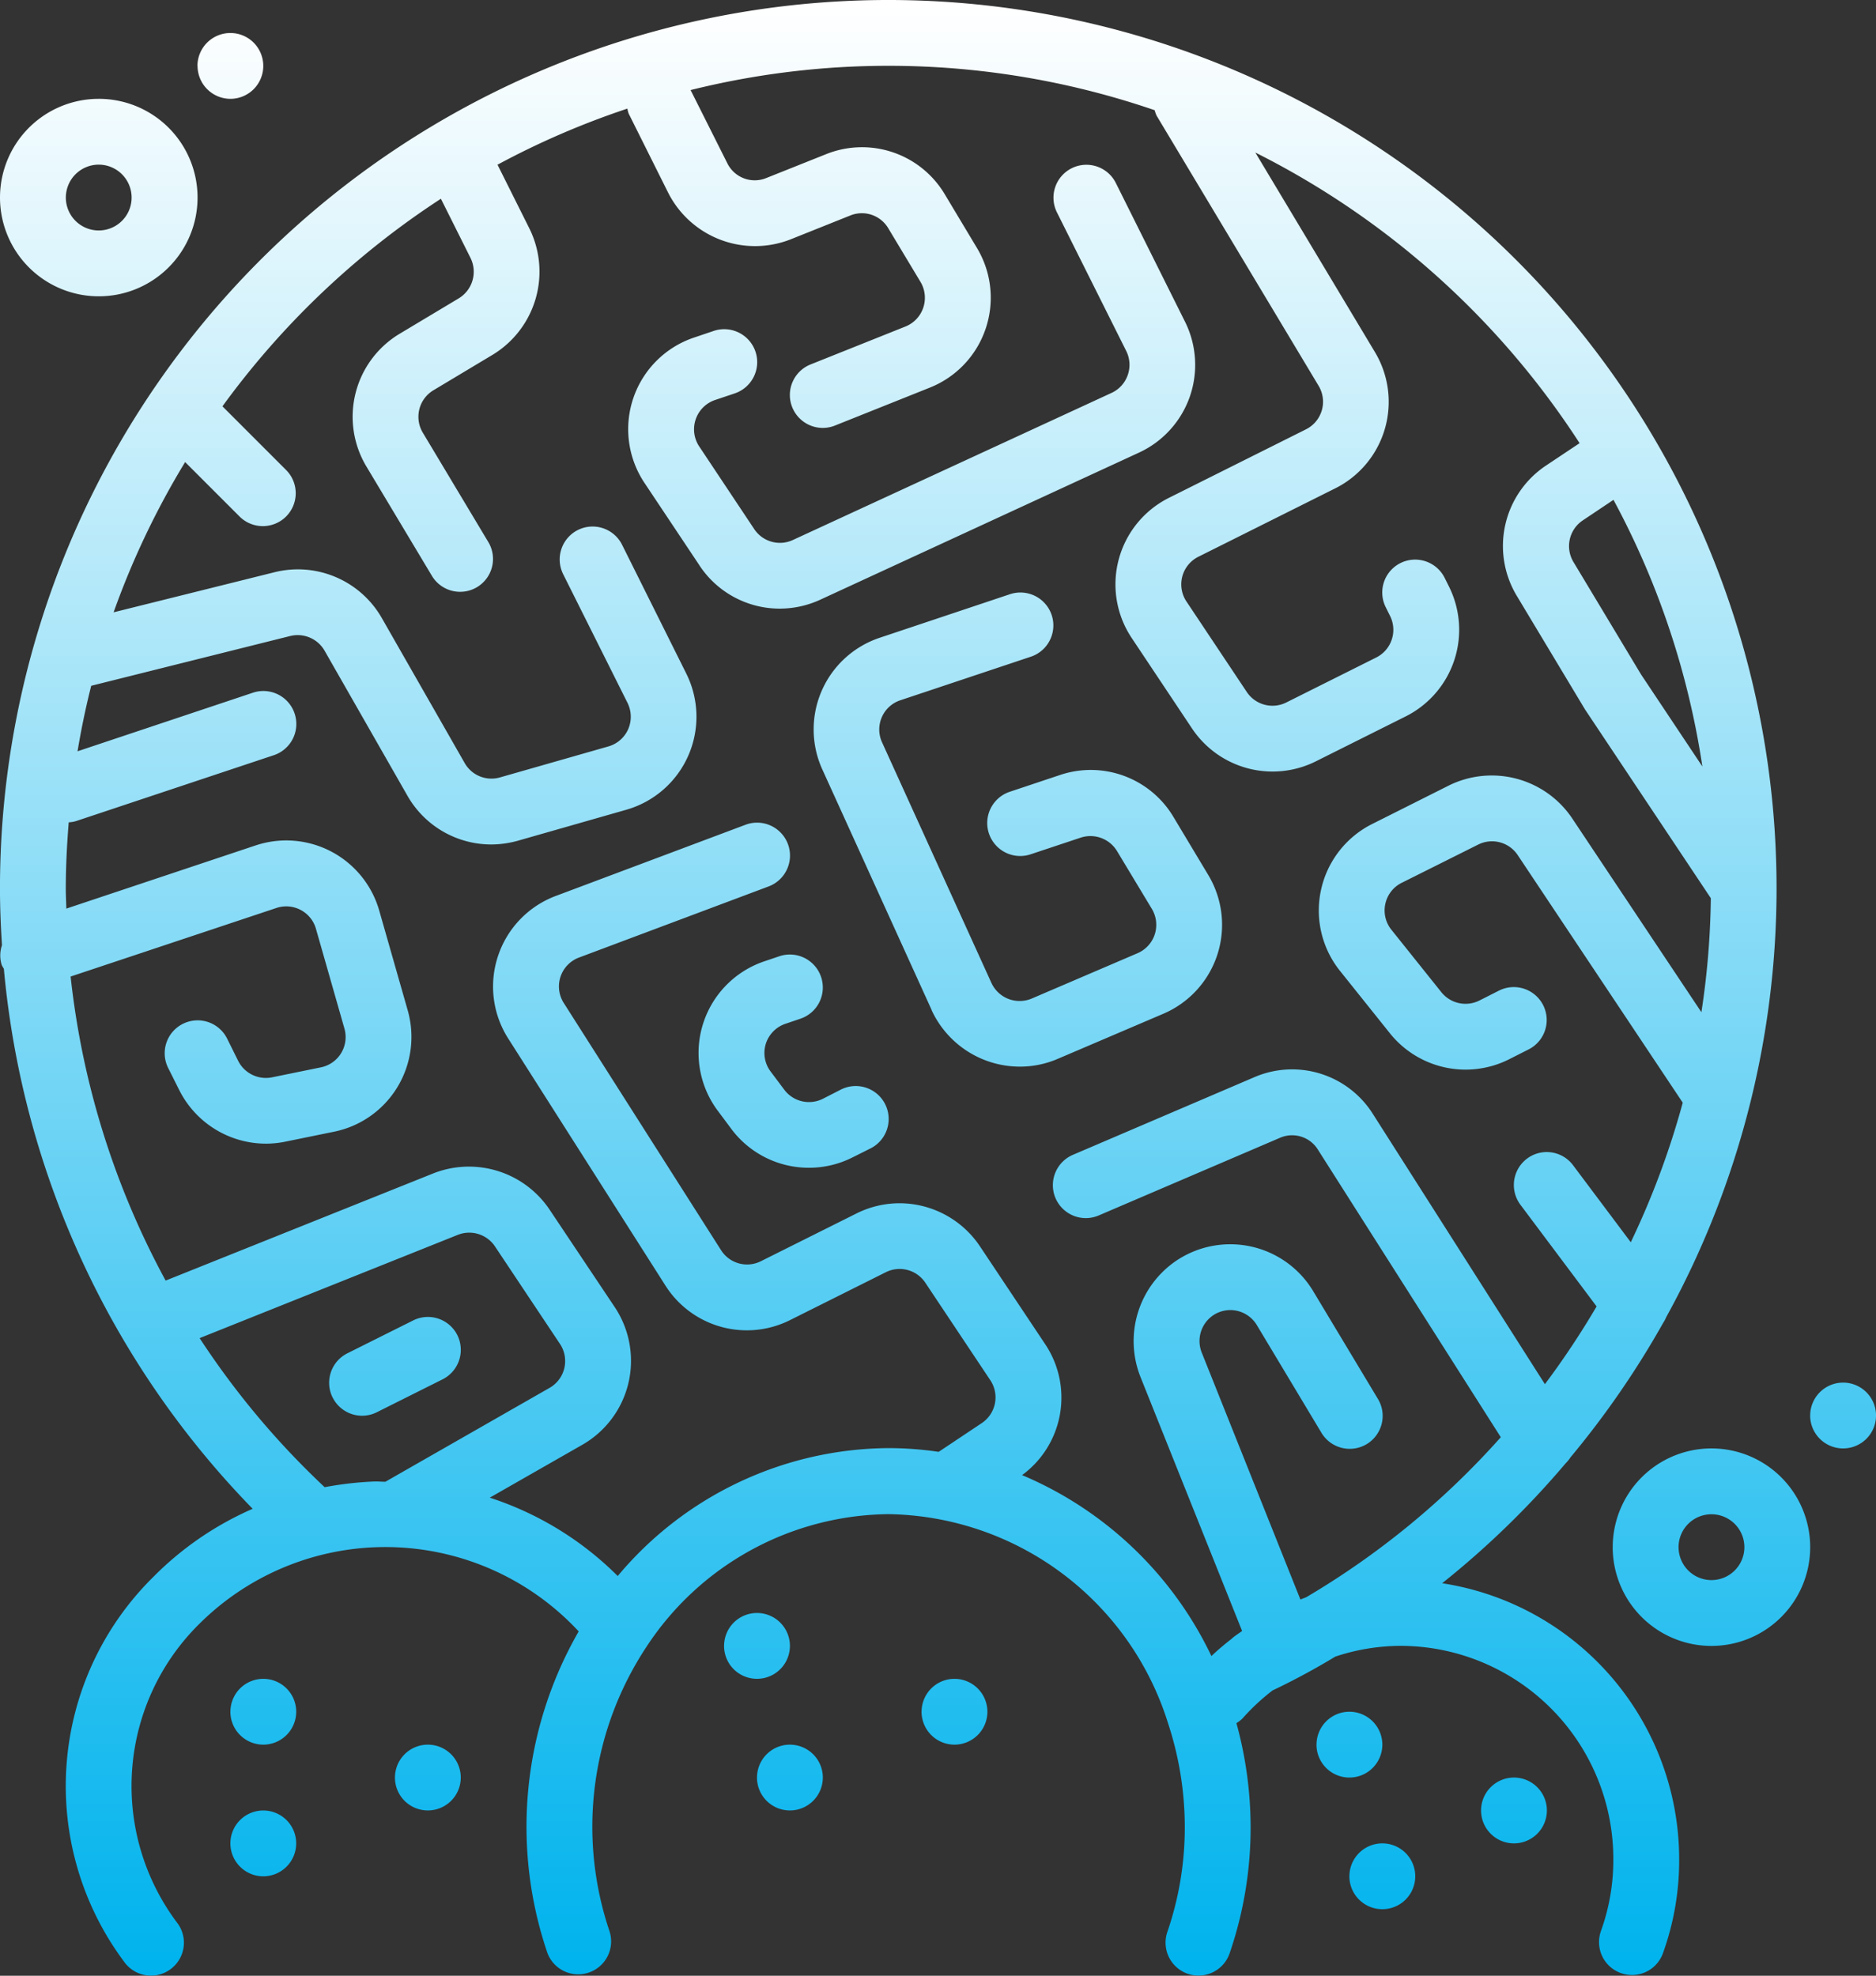 <svg xmlns="http://www.w3.org/2000/svg" xmlns:xlink="http://www.w3.org/1999/xlink" width="75.019" height="79" viewBox="0 0 75.019 79">
  <rect x="0" y="0" width="75.019" height="79" fill="#333333" stroke="none"/>
  <defs>
    <linearGradient id="linear-gradient" x1="0.5" x2="0.5" y2="1" gradientUnits="objectBoundingBox">
      <stop offset="0" stop-color="#fff"/>
      <stop offset="1" stop-color="#00b3ed"/>
    </linearGradient>
  </defs>
  <path id="Union-2" d="M-5965.039,78.436a11.738,11.738,0,0,1,1.152-15.365,12.772,12.772,0,0,1,3.991-2.742,35.533,35.533,0,0,1-9.95-21.595.974.974,0,0,1-.087-.153,1.278,1.278,0,0,1,.012-.788c-.048-.749-.08-1.5-.08-2.255a35.52,35.52,0,0,1,23.144-33.311,35.521,35.521,0,0,1,39.283,10.1,35.521,35.521,0,0,1,4.2,40.346,1.157,1.157,0,0,1-.115.217,35.859,35.859,0,0,1-3.714,5.388,1.343,1.343,0,0,1-.185.228,35.374,35.374,0,0,1-4.942,4.8,11.171,11.171,0,0,1,9.478,11.056,10.932,10.932,0,0,1-.65,3.74,1.313,1.313,0,0,1-1.236.868,1.346,1.346,0,0,1-.45-.079,1.316,1.316,0,0,1-.745-.679,1.323,1.323,0,0,1-.045-1.007,8.349,8.349,0,0,0,.493-2.842,8.524,8.524,0,0,0-8.474-8.554,8.348,8.348,0,0,0-2.643.43,28.4,28.4,0,0,1-2.512,1.354,8.631,8.631,0,0,0-1.2,1.119,1.274,1.274,0,0,1-.243.187,15.772,15.772,0,0,1,.568,4.147,15.477,15.477,0,0,1-.832,5.034,1.318,1.318,0,0,1-.994.887,1.313,1.313,0,0,1-1.258-.433,1.318,1.318,0,0,1-.238-1.309,12.819,12.819,0,0,0,.689-4.179,13.238,13.238,0,0,0-.667-4.135,11.9,11.9,0,0,0-11.179-8.368,11.711,11.711,0,0,0-9.685,5.311,13.041,13.041,0,0,0-1.472,11.37,1.316,1.316,0,0,1-.825,1.647,1.314,1.314,0,0,1-1.663-.791,15.656,15.656,0,0,1,1.254-12.848,10.545,10.545,0,0,0-7.512-3.371,10.543,10.543,0,0,0-7.645,3.056,9.109,9.109,0,0,0-.909,11.953,1.311,1.311,0,0,1,.174,1.324,1.317,1.317,0,0,1-1.076.794,1.3,1.3,0,0,1-.139.007A1.316,1.316,0,0,1-5965.039,78.436Zm34.232-28.593,2.6,3.9a3.84,3.84,0,0,1-.921,5.239,14.724,14.724,0,0,1,7.571,7.235c.255-.243.523-.467.8-.683a1.414,1.414,0,0,1,.145-.12c.091-.066.188-.13.282-.2l-4.065-10.16a3.886,3.886,0,0,1,1.447-4.654,3.87,3.87,0,0,1,2.994-.554,3.867,3.867,0,0,1,2.468,1.783l2.576,4.288a1.313,1.313,0,0,1,.039,1.329,1.313,1.313,0,0,1-1.139.685,1.317,1.317,0,0,1-1.157-.658l-2.573-4.288a1.238,1.238,0,0,0-.787-.571,1.236,1.236,0,0,0-.958.177,1.242,1.242,0,0,0-.461,1.486l3.948,9.88c.076-.03.151-.061.229-.09a32.593,32.593,0,0,0,7.784-6.4l-7.314-11.5a1.213,1.213,0,0,0-1.509-.475l-7.238,3.1a1.314,1.314,0,0,1-1.318-.145,1.315,1.315,0,0,1-.523-1.22,1.319,1.319,0,0,1,.8-1.055l7.226-3.092a3.816,3.816,0,0,1,4.769,1.474l6.871,10.792a33.338,33.338,0,0,0,2.067-3.109l-3.046-4.065a1.32,1.32,0,0,1-.157-1.308,1.318,1.318,0,0,1,1.052-.79,1.315,1.315,0,0,1,1.21.518l2.308,3.079a32.939,32.939,0,0,0,2.078-5.581l-6.6-9.9a1.234,1.234,0,0,0-1.579-.42l-3.061,1.53a1.23,1.23,0,0,0-.653.839,1.229,1.229,0,0,0,.241,1.035l2,2.5a1.239,1.239,0,0,0,1.516.334l.79-.4a1.317,1.317,0,0,1,1.767.589,1.317,1.317,0,0,1-.59,1.766l-.79.4a3.877,3.877,0,0,1-4.748-1.043l-2-2.5a3.866,3.866,0,0,1-.756-3.245,3.868,3.868,0,0,1,2.046-2.629l3.054-1.533a3.875,3.875,0,0,1,4.947,1.317l5.162,7.743a32.345,32.345,0,0,0,.377-4.559l-5.03-7.545-2.731-4.547a3.864,3.864,0,0,1,1.172-5.208l1.341-.894A33.13,33.13,0,0,0-5919.8,6.1l4.78,7.975a3.868,3.868,0,0,1,.4,3.068,3.863,3.863,0,0,1-1.98,2.381l-5.481,2.739a1.239,1.239,0,0,0-.641.788,1.236,1.236,0,0,0,.167,1l2.412,3.617a1.234,1.234,0,0,0,1.579.421l3.6-1.8a1.239,1.239,0,0,0,.553-1.657l-.175-.352a1.315,1.315,0,0,1,.589-1.766,1.318,1.318,0,0,1,1.766.59l.175.351a3.874,3.874,0,0,1-1.729,5.189l-3.6,1.8a3.873,3.873,0,0,1-4.947-1.315l-2.412-3.618a3.861,3.861,0,0,1-.52-3.139,3.868,3.868,0,0,1,2.008-2.466l5.48-2.739a1.235,1.235,0,0,0,.634-.76,1.234,1.234,0,0,0-.129-.981l-6.477-10.8a1.251,1.251,0,0,1-.078-.219,32.775,32.775,0,0,0-18.558-.806l1.467,2.923a1.221,1.221,0,0,0,1.564.593l2.384-.951a3.851,3.851,0,0,1,4.748,1.6l1.289,2.15a3.862,3.862,0,0,1,.348,3.224,3.863,3.863,0,0,1-2.228,2.357l-3.8,1.519a1.293,1.293,0,0,1-.488.094,1.317,1.317,0,0,1-1.29-1.065,1.315,1.315,0,0,1,.8-1.471l3.8-1.519a1.235,1.235,0,0,0,.71-.752,1.237,1.237,0,0,0-.109-1.029l-1.292-2.15A1.227,1.227,0,0,0-5936,8.617l-2.385.954a3.893,3.893,0,0,1-4.895-1.864l-1.58-3.164a1.29,1.29,0,0,1-.052-.2,32.7,32.7,0,0,0-5.193,2.243l1.276,2.553a3.887,3.887,0,0,1-1.47,5.046l-2.369,1.42a1.236,1.236,0,0,0-.426,1.693l2.632,4.394a1.314,1.314,0,0,1-.461,1.784,1.316,1.316,0,0,1-1.793-.43l-2.632-4.393a3.87,3.87,0,0,1,1.325-5.305l2.37-1.42a1.243,1.243,0,0,0,.469-1.612l-1.185-2.369a33.2,33.2,0,0,0-8.736,8.3l2.561,2.561a1.316,1.316,0,0,1-.015,1.844,1.318,1.318,0,0,1-1.846.016l-2.192-2.192a32.641,32.641,0,0,0-2.86,6.007l6.425-1.6a3.866,3.866,0,0,1,4.3,1.829l3.315,5.8a1.231,1.231,0,0,0,1.413.572l4.333-1.238a1.235,1.235,0,0,0,.792-.691,1.245,1.245,0,0,0-.027-1.05l-2.574-5.147a1.318,1.318,0,0,1,.589-1.766,1.318,1.318,0,0,1,1.767.59l2.566,5.147a3.871,3.871,0,0,1,.081,3.287,3.87,3.87,0,0,1-2.478,2.162l-4.334,1.238a4.026,4.026,0,0,1-1.068.15,3.859,3.859,0,0,1-3.35-1.949l-3.314-5.8a1.242,1.242,0,0,0-1.371-.587l-7.96,1.991c-.219.859-.4,1.735-.547,2.619l7.015-2.343a1.316,1.316,0,0,1,1.29.265,1.322,1.322,0,0,1,.417,1.251,1.317,1.317,0,0,1-.875.984l-7.9,2.632a1.2,1.2,0,0,1-.3.051c-.07.875-.117,1.756-.117,2.65,0,.262.015.532.022.8l7.569-2.526a3.871,3.871,0,0,1,3.028.247,3.87,3.87,0,0,1,1.915,2.358l1.14,3.993a3.871,3.871,0,0,1-.418,3.074,3.861,3.861,0,0,1-2.542,1.778l-1.958.4a3.849,3.849,0,0,1-.752.075,3.883,3.883,0,0,1-3.465-2.138l-.445-.888a1.315,1.315,0,0,1,.59-1.766,1.317,1.317,0,0,1,1.766.589l.444.894a1.24,1.24,0,0,0,1.347.658l1.957-.4a1.233,1.233,0,0,0,.812-.568,1.234,1.234,0,0,0,.133-.981l-1.14-3.993a1.232,1.232,0,0,0-.611-.752,1.238,1.238,0,0,0-.968-.079l-8.231,2.742a32.878,32.878,0,0,0,3.8,12.157l10.7-4.285a3.885,3.885,0,0,1,4.654,1.449l2.607,3.9a3.877,3.877,0,0,1,.545,3.034,3.869,3.869,0,0,1-1.845,2.468l-3.7,2.114a12.861,12.861,0,0,1,5.117,3.133,14.231,14.231,0,0,1,10.834-5.115,13.814,13.814,0,0,1,2,.15l1.726-1.151a1.236,1.236,0,0,0,.341-1.711l-2.6-3.9a1.235,1.235,0,0,0-1.579-.421l-3.825,1.912a3.855,3.855,0,0,1-4.991-1.381l-6.29-9.883a3.864,3.864,0,0,1-.4-3.3,3.862,3.862,0,0,1,2.311-2.394l7.583-2.845a1.313,1.313,0,0,1,1.3.217,1.314,1.314,0,0,1,.461,1.233,1.319,1.319,0,0,1-.837,1.016l-7.584,2.844a1.235,1.235,0,0,0-.737.764,1.23,1.23,0,0,0,.13,1.053l6.289,9.883a1.232,1.232,0,0,0,1.592.442l3.827-1.912a3.864,3.864,0,0,1,1.723-.406A3.874,3.874,0,0,1-5930.807,49.843Zm-20.887-.467-10.323,4.129a32.708,32.708,0,0,0,5,5.96,13.557,13.557,0,0,1,2.027-.229c.138,0,.27.012.4.012l6.568-3.755a1.235,1.235,0,0,0,.589-.788,1.237,1.237,0,0,0-.174-.968l-2.6-3.9a1.237,1.237,0,0,0-1.029-.549A1.239,1.239,0,0,0-5951.694,49.376Zm44.989-28.569a1.234,1.234,0,0,0-.375,1.663l2.7,4.492,2.456,3.686a32.668,32.668,0,0,0-3.555-10.662Zm-9.334,54.217a1.317,1.317,0,0,1,1.317-1.317,1.316,1.316,0,0,1,1.316,1.317,1.315,1.315,0,0,1-1.316,1.315A1.317,1.317,0,0,1-5916.04,75.023Zm-44.748-1.317a1.315,1.315,0,0,1,1.315-1.315,1.315,1.315,0,0,1,1.316,1.315,1.317,1.317,0,0,1-1.316,1.317A1.317,1.317,0,0,1-5960.787,73.706Zm50.013-1.315a1.317,1.317,0,0,1,1.315-1.317,1.317,1.317,0,0,1,1.317,1.317,1.316,1.316,0,0,1-1.317,1.315A1.315,1.315,0,0,1-5910.774,72.391Zm-28.954-1.317a1.315,1.315,0,0,1,1.315-1.315,1.317,1.317,0,0,1,1.317,1.315,1.317,1.317,0,0,1-1.317,1.315A1.315,1.315,0,0,1-5939.729,71.074Zm-14.478,0a1.315,1.315,0,0,1,1.315-1.315,1.317,1.317,0,0,1,1.317,1.315,1.317,1.317,0,0,1-1.317,1.315A1.315,1.315,0,0,1-5954.207,71.074Zm36.852-1.315a1.317,1.317,0,0,1,1.315-1.317,1.318,1.318,0,0,1,1.317,1.317,1.317,1.317,0,0,1-1.317,1.315A1.315,1.315,0,0,1-5917.355,69.758Zm-15.793-1.317a1.315,1.315,0,0,1,1.315-1.315,1.317,1.317,0,0,1,1.317,1.315,1.318,1.318,0,0,1-1.317,1.317A1.317,1.317,0,0,1-5933.148,68.441Zm-27.639,0a1.315,1.315,0,0,1,1.315-1.315,1.315,1.315,0,0,1,1.316,1.315,1.317,1.317,0,0,1-1.316,1.317A1.317,1.317,0,0,1-5960.787,68.441Zm19.741-2.631a1.316,1.316,0,0,1,1.316-1.317,1.317,1.317,0,0,1,1.317,1.317,1.317,1.317,0,0,1-1.317,1.315A1.315,1.315,0,0,1-5941.046,65.81Zm35.536-3.949a3.949,3.949,0,0,1,3.948-3.948,3.948,3.948,0,0,1,3.948,3.948,3.948,3.948,0,0,1-3.948,3.949A3.949,3.949,0,0,1-5905.51,61.861Zm2.633,0a1.317,1.317,0,0,0,1.315,1.317,1.318,1.318,0,0,0,1.317-1.317,1.317,1.317,0,0,0-1.317-1.315A1.315,1.315,0,0,0-5902.877,61.861Zm5.263-5.263a1.318,1.318,0,0,1,1.317-1.317,1.317,1.317,0,0,1,1.316,1.317,1.315,1.315,0,0,1-1.316,1.315A1.317,1.317,0,0,1-5897.614,56.6Zm-59.087-.722a1.319,1.319,0,0,1,.59-1.766l2.632-1.315a1.317,1.317,0,0,1,1.767.589,1.319,1.319,0,0,1-.59,1.766l-2.632,1.317a1.308,1.308,0,0,1-.586.139A1.319,1.319,0,0,1-5956.7,55.875Zm15.957-10.722-.547-.733a3.864,3.864,0,0,1-.6-3.472,3.866,3.866,0,0,1,2.468-2.517l.592-.2a1.317,1.317,0,0,1,1.666.835,1.317,1.317,0,0,1-.834,1.666l-.59.2a1.241,1.241,0,0,0-.788.8,1.233,1.233,0,0,0,.192,1.109l.546.728a1.236,1.236,0,0,0,1.541.364l.728-.372v0a1.318,1.318,0,0,1,1.314.079,1.315,1.315,0,0,1,.589,1.178,1.317,1.317,0,0,1-.727,1.1l-.728.364a3.858,3.858,0,0,1-1.728.408A3.869,3.869,0,0,1-5940.745,45.154Zm8-4.768-4.375-9.625a3.867,3.867,0,0,1-.022-3.143,3.863,3.863,0,0,1,2.321-2.12l5.207-1.741a1.318,1.318,0,0,1,1.292.265,1.315,1.315,0,0,1,.415,1.251,1.316,1.316,0,0,1-.875.984L-5933.995,28a1.226,1.226,0,0,0-.742.677,1.231,1.231,0,0,0,.007,1l4.376,9.625a1.241,1.241,0,0,0,1.612.625l4.231-1.813a1.237,1.237,0,0,0,.689-.755,1.238,1.238,0,0,0-.116-1.016l-1.395-2.315a1.243,1.243,0,0,0-1.448-.536l-2.007.668a1.316,1.316,0,0,1-1.29-.265,1.317,1.317,0,0,1-.417-1.25,1.319,1.319,0,0,1,.875-.986l2.006-.67a3.849,3.849,0,0,1,4.54,1.678l1.392,2.321a3.87,3.87,0,0,1,.364,3.179,3.868,3.868,0,0,1-2.157,2.366l-4.231,1.807a3.818,3.818,0,0,1-1.5.309h-.007A3.89,3.89,0,0,1-5932.748,40.386Zm-9.287-17.782-2.2-3.3a3.87,3.87,0,0,1-.44-3.4,3.862,3.862,0,0,1,2.435-2.412l.781-.264a1.319,1.319,0,0,1,1.666.835,1.319,1.319,0,0,1-.834,1.666l-.781.262a1.238,1.238,0,0,0-.776.772,1.236,1.236,0,0,0,.14,1.086l2.2,3.305a1.233,1.233,0,0,0,1.545.436l12.744-5.882a1.229,1.229,0,0,0,.647-.713,1.234,1.234,0,0,0-.06-.962l-2.771-5.542a1.316,1.316,0,0,1,.59-1.766,1.316,1.316,0,0,1,1.765.59l2.764,5.542a3.868,3.868,0,0,1,.19,3.012,3.869,3.869,0,0,1-2.033,2.229l-12.734,5.876a3.879,3.879,0,0,1-1.63.36A3.845,3.845,0,0,1-5942.035,22.6ZM-5970,7.9a3.948,3.948,0,0,1,3.948-3.948A3.947,3.947,0,0,1-5962.1,7.9a3.944,3.944,0,0,1-1.157,2.791,3.947,3.947,0,0,1-2.791,1.157A3.949,3.949,0,0,1-5970,7.9Zm2.633,0a1.315,1.315,0,0,0,1.315,1.315,1.315,1.315,0,0,0,1.315-1.315,1.317,1.317,0,0,0-1.315-1.317A1.317,1.317,0,0,0-5967.367,7.9Zm5.263-5.265a1.317,1.317,0,0,1,1.317-1.315,1.315,1.315,0,0,1,1.315,1.315,1.316,1.316,0,0,1-1.315,1.317A1.318,1.318,0,0,1-5962.1,2.635Z" transform="translate(5970)" fill="url(#linear-gradient)"/>
</svg>
